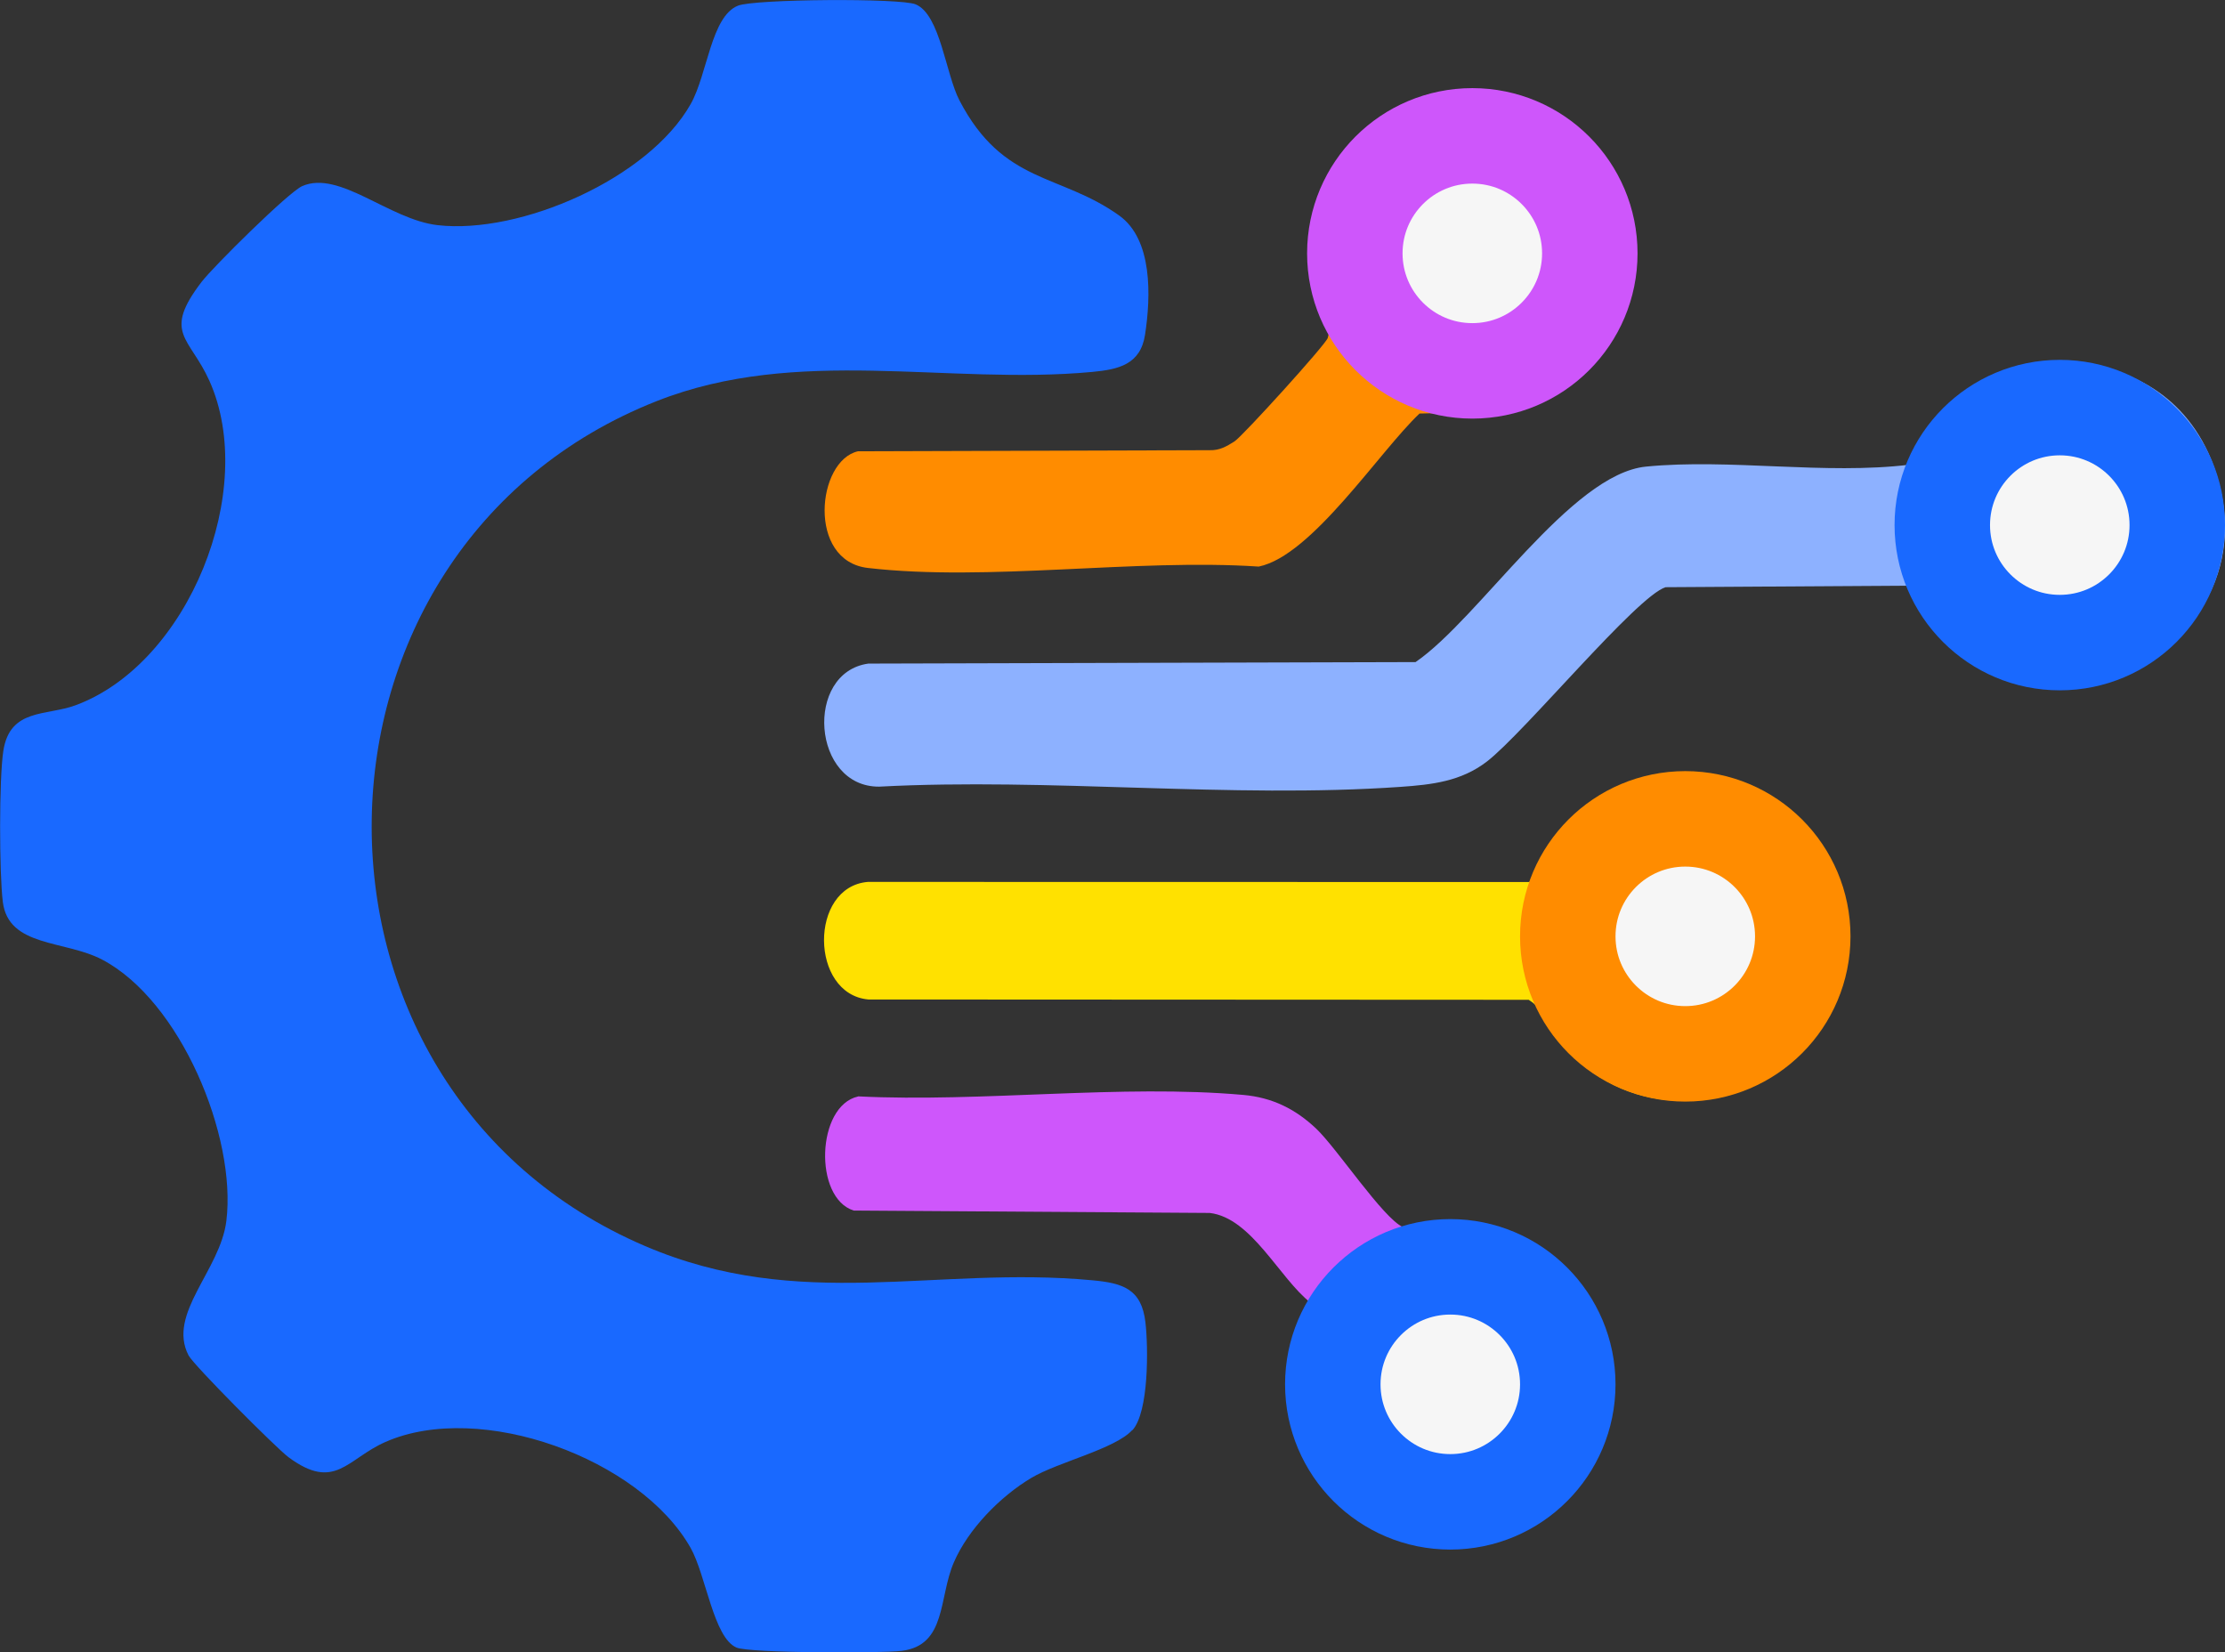 <svg width="303" height="225" viewBox="0 0 303 225" fill="none" xmlns="http://www.w3.org/2000/svg">
<rect x="0" y="0" width="303" height="225" fill="#333333" stroke="none"/>
<g clip-path="url(#clip0_235_8)">
<path d="M154.192 194.726C151.85 197.303 144.098 199.075 140.474 201.224C136.227 203.75 131.851 208.202 129.885 212.765C127.817 217.551 128.911 224.024 122.817 224.786C119.962 225.146 102.108 225.103 100.313 224.349C97.168 223.039 96.151 214.495 94.048 210.771C87.177 198.613 65.451 190.651 52.494 196.344C47.255 198.647 45.622 203.125 39.281 198.416C37.631 197.192 26.349 185.873 25.674 184.555C22.734 178.878 30.008 172.98 30.828 166.233C32.23 154.683 24.563 136.25 13.897 130.659C8.82 127.997 1.154 128.998 0.384 122.808C-0.103 118.93 -0.137 105.95 0.461 102.2C1.376 96.421 6.307 97.509 10.307 96.027C25.7 90.325 35.17 66.695 28.52 51.858C25.837 45.882 22.067 45.402 27.469 38.365C29.033 36.327 39.289 26.164 41.152 25.343C46.212 23.116 53.007 29.906 59.596 30.659C70.853 31.952 88.339 24.306 94.057 14.17C96.356 10.094 96.826 2.235 100.501 0.771C102.766 -0.137 122.586 -0.283 124.689 0.591C128.056 1.995 128.765 10.051 130.671 13.699C136.645 25.137 144.329 23.562 152.414 29.349C156.978 32.611 156.739 40.36 155.927 45.599C155.303 49.64 152.303 50.308 148.756 50.642C129.022 52.483 108.638 47.038 89.433 54.615C38.537 74.7 37.366 148.065 87.835 169.666C109.014 178.733 127.287 172.32 148.756 174.332C152.91 174.718 155.457 175.497 155.987 180.077C156.38 183.476 156.465 192.269 154.209 194.752L154.192 194.726Z" fill="#1969FF"/>
<path d="M261.051 79.743L226.821 79.957C222.889 81.173 207.59 99.76 202.48 103.699C198.975 106.395 195.018 106.849 190.676 107.149C167.703 108.75 142.9 105.89 119.73 107.115C110.568 107.183 109.508 91.575 118.251 90.359L192.77 90.154C201.454 84.204 213.907 64.546 224.154 63.536C235.555 62.414 248.529 64.683 260.085 63.27C268.059 45.668 294.46 44.349 301.417 63.356C311.297 90.317 272.187 105.779 261.051 79.734V79.743ZM277.725 61.455C270.059 63.211 268.349 75.933 275.537 80.128C285.246 85.788 295.332 74.949 289.733 65.907C287.118 61.695 282.46 60.368 277.725 61.455Z" fill="#8DB1FF"/>
<path d="M215.685 145.043C213.01 142.774 210.951 137.851 208.181 136.139L118.252 136.096C110.278 135.377 110.15 120.754 118.184 120.086L208.181 120.103C210.574 119.649 210.668 116.601 212.036 114.803C225.531 97.055 253.795 108.082 251.266 131.182C249.454 147.671 228.258 155.736 215.685 145.043ZM237.266 135.111C246.3 125.617 232.147 111.55 222.66 120.094C212.344 129.384 227.352 145.531 237.266 135.111Z" fill="#FFE100"/>
<path d="M196.925 12.586C215.907 9.598 229.24 30.993 218.352 47.029C212.292 55.95 203.121 56.13 193.31 56.31C187.848 61.464 178.652 75.676 171.413 77.149C154.661 76.036 134.551 79.229 118.192 77.337C109.876 76.378 111.235 62.697 116.85 61.447L164.738 61.301C166.088 61.344 167.028 60.788 168.114 60.103C169.199 59.418 180.532 46.926 180.814 46.019C181.515 43.758 179.267 41.293 178.891 38.681C177.131 26.361 184.293 14.572 196.925 12.586ZM199.25 24.024C187.045 25.3 187.566 42.757 198.309 44.435C214.745 46.995 214.283 22.449 199.25 24.024Z" fill="#FF8C00"/>
<path d="M116.845 149.289C133.724 150.128 152.69 147.611 169.322 149.093C173.245 149.444 176.398 150.993 179.236 153.682C182.073 156.37 188.304 165.831 191.056 167.098C192.501 167.757 199.646 166.301 204.158 167.68C228.414 175.077 222.243 213.981 193.765 210.18C178.604 208.159 171.501 190.351 178.475 177.389C174.228 174.067 170.458 165.839 164.741 165.163L116.263 164.837C110.776 163.125 111.178 150.574 116.845 149.307V149.289ZM196.193 178.305C183.304 180.069 184.475 201.104 199.757 198.724C212.457 196.747 209.073 176.541 196.193 178.305Z" fill="#CE56FB"/>
<circle cx="200.5" cy="34.5" r="16" fill="#F6F6F6" stroke="#CE56FB" stroke-width="13"/>
<circle cx="280.5" cy="71.5" r="16" fill="#F6F6F6" stroke="#1969FF" stroke-width="13"/>
<circle cx="229.5" cy="127.5" r="16" fill="#F6F6F6" stroke="#FF8C00" stroke-width="13"/>
<circle cx="197.5" cy="188.5" r="16" fill="#F6F6F6" stroke="#1969FF" stroke-width="13"/>
</g>
<defs>
<clipPath id="clip0_235_8">
<rect width="303" height="225" fill="white"/>
</clipPath>
</defs>
</svg>
